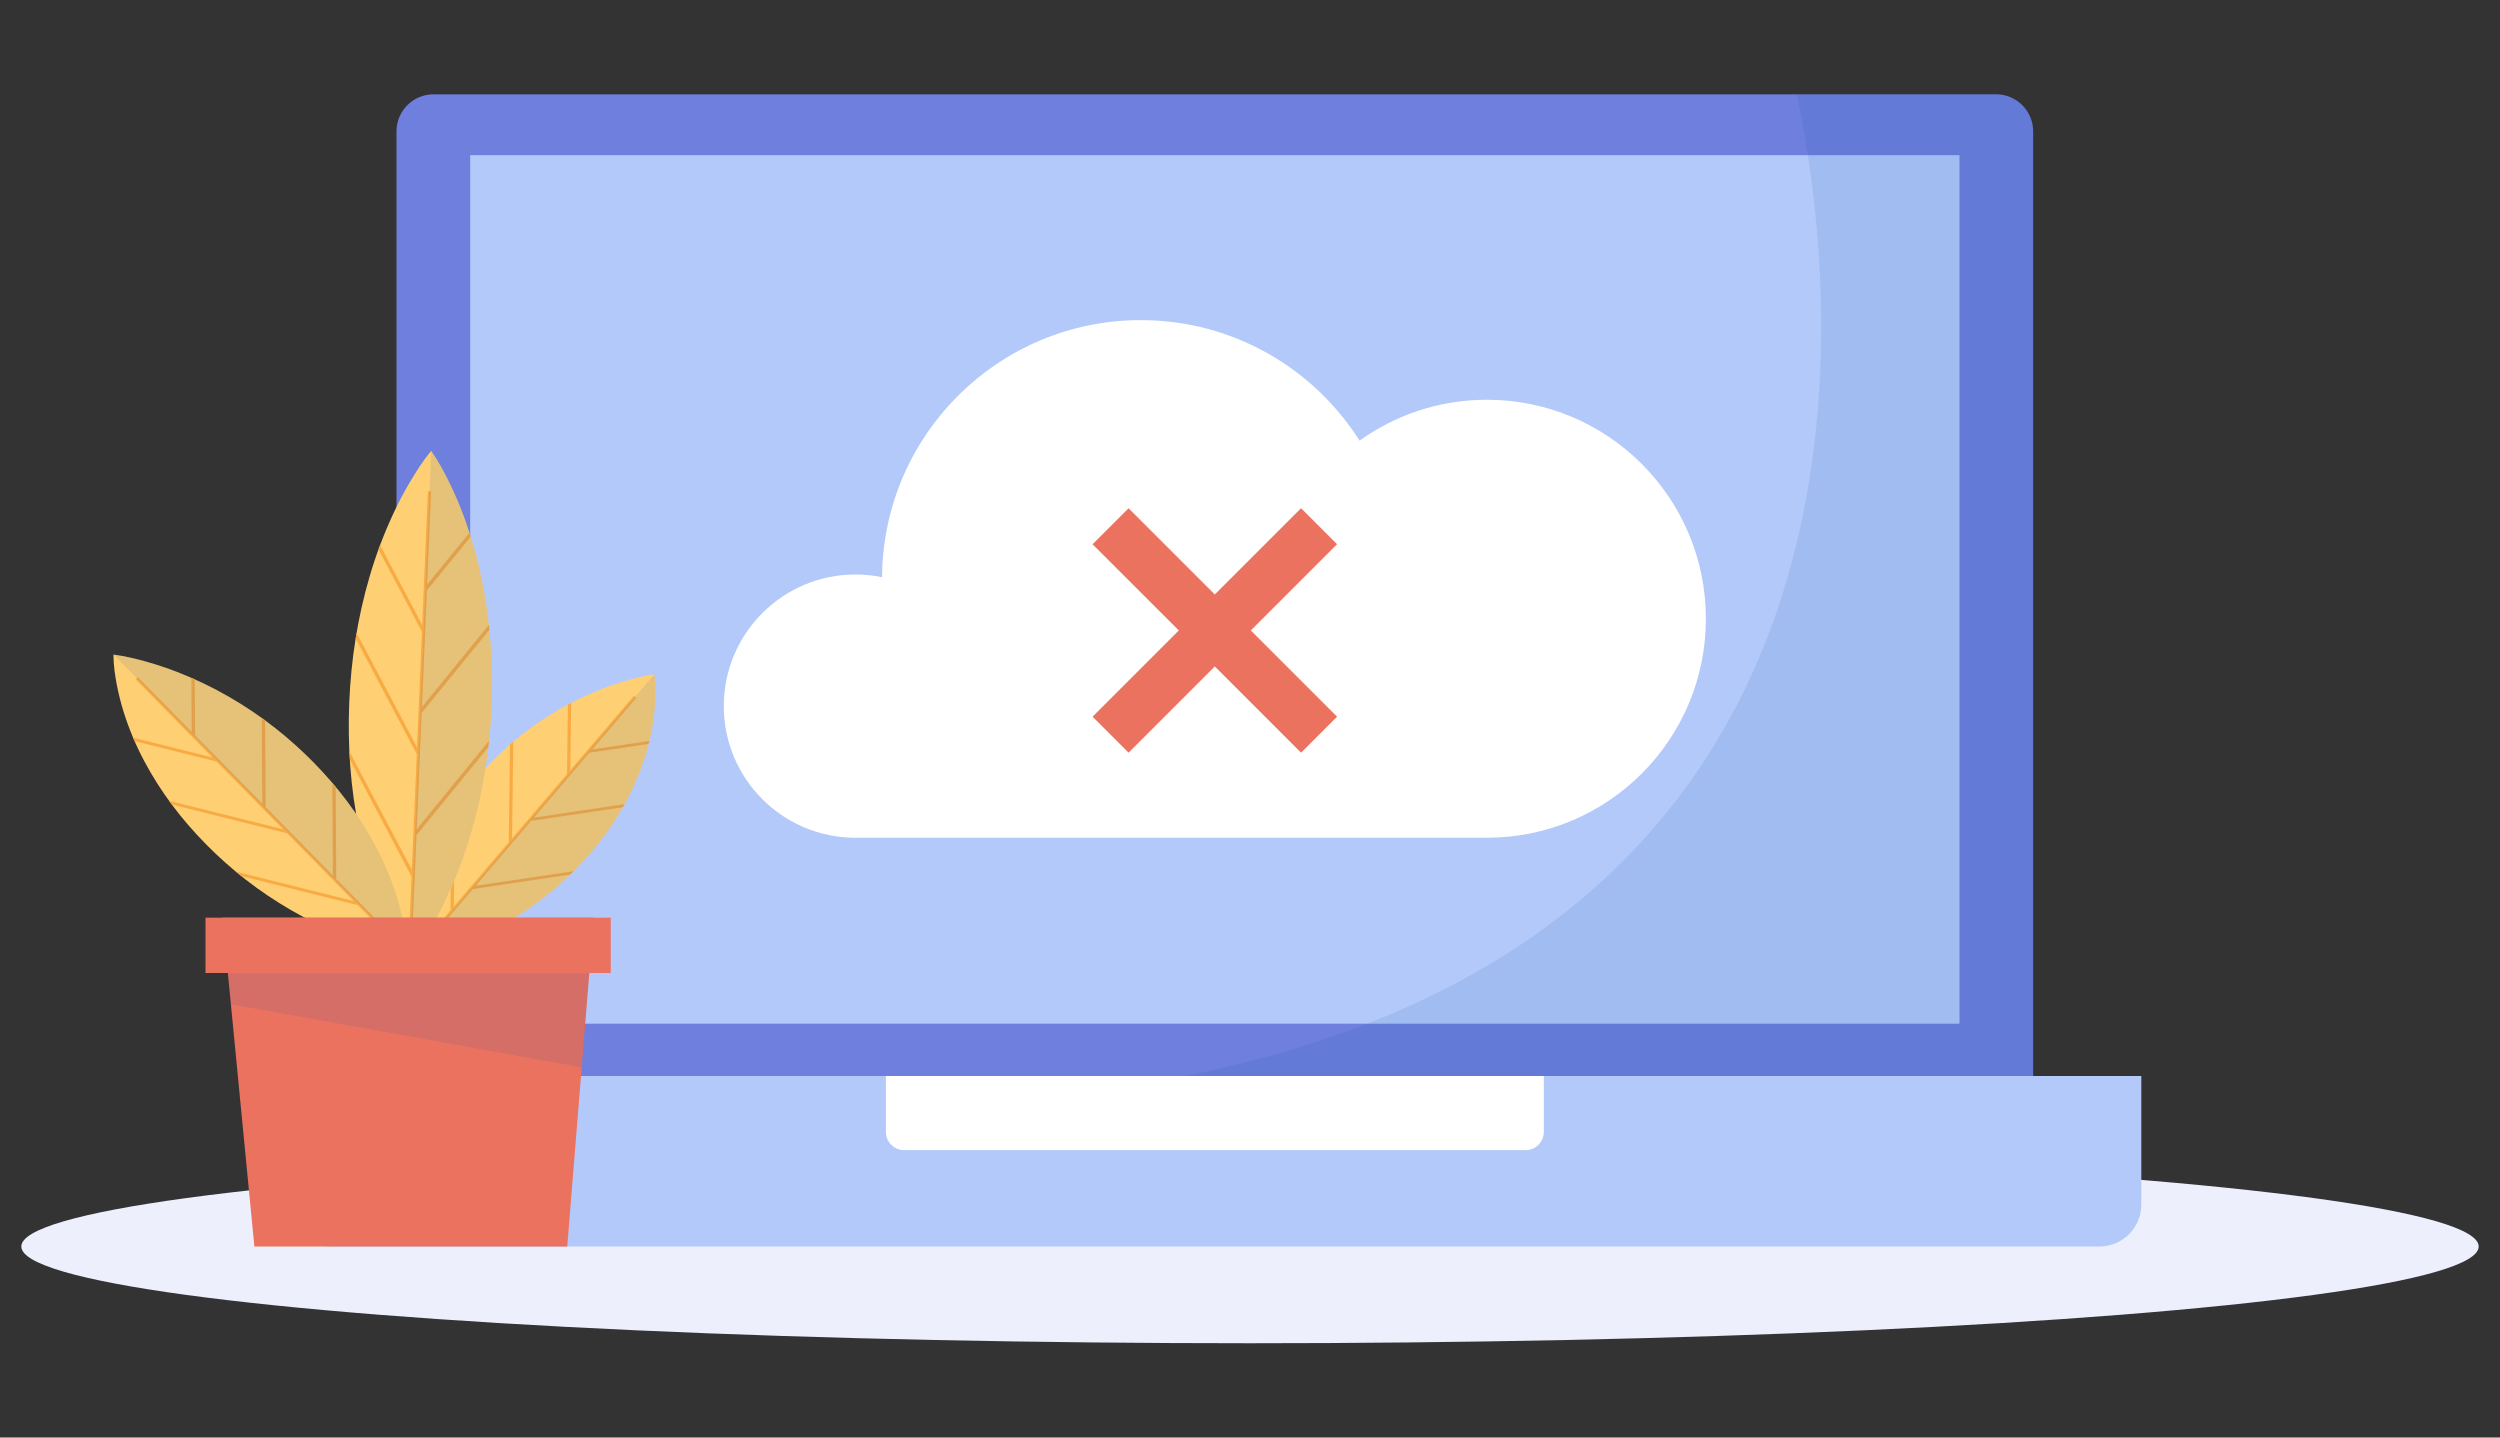 <?xml version="1.0" encoding="utf-8"?>
<!-- Generator: Adobe Illustrator 23.0.0, SVG Export Plug-In . SVG Version: 6.00 Build 0)  -->
<svg version="1.1" xmlns="http://www.w3.org/2000/svg" xmlns:xlink="http://www.w3.org/1999/xlink" x="0px" y="0px"
	 viewBox="0 0 400 230" style="enable-background:new 0 0 400 230;" xml:space="preserve">
<rect x="0" y="0" width="400" height="230" fill="#333333" stroke="none"/>
<style type="text/css">
	.st0{fill:#EDF0FC;}
	.st1{fill:#6E7FDD;}
	.st2{fill:#B3C9F9;}
	.st3{fill:#FFFFFF;}
	.st4{fill:#EB725F;}
	.st5{opacity:0.1;fill:#0046A0;}
	.st6{fill:#FFCF74;}
	.st7{clip-path:url(#SVGID_2_);fill:#F9AB43;}
	.st8{clip-path:url(#SVGID_4_);fill:#F9AB43;}
	.st9{clip-path:url(#SVGID_6_);fill:#F9AB43;}
</style>
<g id="BACKGROUND">
</g>
<g id="OBJECTS">
	<g>
		<ellipse class="st0" cx="200" cy="199.44" rx="196.59" ry="15.48"/>
		<g>
			<g>
				<path class="st1" d="M325.31,176.13c0,3.25-2.66,5.91-5.91,5.91H69.35c-3.25,0-5.91-2.66-5.91-5.91V21
					c0-3.25,2.66-5.91,5.91-5.91h250.04c3.25,0,5.91,2.66,5.91,5.91V176.13z"/>
				<rect x="75.23" y="24.83" class="st2" width="238.29" height="138.96"/>
				<g>
					<path class="st2" d="M46.14,172.16v20.59c0,3.68,3.01,6.69,6.69,6.69h283.09c3.68,0,6.69-3.01,6.69-6.69v-20.59H46.14z"/>
					<path class="st3" d="M141.74,172.16v8.95c0,1.6,1.31,2.91,2.91,2.91h99.45c1.6,0,2.91-1.31,2.91-2.91v-8.95H141.74z"/>
				</g>
			</g>
			<g>
				<path class="st3" d="M237.9,63.96c-7.6,0-14.63,2.43-20.37,6.54c-7.34-11.58-20.27-19.28-35-19.28
					c-22.78,0-41.25,18.39-41.4,41.13c-1.38-0.28-2.8-0.43-4.26-0.43c-11.63,0-21.06,9.43-21.06,21.06s9.43,21.06,21.06,21.06H237.9
					c19.35,0,35.04-15.69,35.04-35.04S257.25,63.96,237.9,63.96z"/>
				<g>
					<polygon class="st4" points="213.93,87.08 208.17,81.32 194.37,95.12 180.57,81.32 174.81,87.08 188.61,100.87 174.81,114.67 
						180.57,120.43 194.37,106.63 208.17,120.43 213.93,114.67 200.13,100.87 					"/>
				</g>
			</g>
			<path class="st5" d="M319.39,15.09h-31.91c6.1,28.52,20.07,133.55-97.86,157.07h135.69V21
				C325.31,17.75,322.65,15.09,319.39,15.09z"/>
		</g>
		<g>
			<g>
				<g>
					<g>
						<path class="st6" d="M66,153.17c-0.21-1.61-0.19-3.07-0.11-4.49c0.08-1.42,0.25-2.78,0.49-4.1c0.48-2.63,1.21-5.1,2.15-7.43
							c1.86-4.67,4.5-8.83,7.71-12.62c3.22-3.78,7.03-7.17,11.61-10.05c2.29-1.44,4.79-2.75,7.53-3.89
							c1.38-0.57,2.83-1.09,4.36-1.55c1.53-0.47,3.13-0.89,4.96-1.16c0.21,1.61,0.2,3.08,0.12,4.5c-0.08,1.42-0.24,2.79-0.48,4.11
							c-0.48,2.63-1.2,5.1-2.14,7.43c-1.87,4.67-4.51,8.83-7.74,12.6c-3.24,3.77-7.05,7.15-11.64,10.03
							c-2.29,1.44-4.79,2.75-7.53,3.89c-1.37,0.57-2.82,1.09-4.35,1.56C69.41,152.47,67.82,152.89,66,153.17z"/>
						<g>
							<defs>
								<path id="SVGID_1_" d="M66,153.17c-0.21-1.61-0.19-3.07-0.11-4.49c0.08-1.42,0.25-2.78,0.49-4.1
									c0.48-2.63,1.21-5.1,2.15-7.43c1.86-4.67,4.5-8.83,7.71-12.62c3.22-3.78,7.03-7.17,11.61-10.05
									c2.29-1.44,4.79-2.75,7.53-3.89c1.38-0.57,2.83-1.09,4.36-1.55c1.53-0.47,3.13-0.89,4.96-1.16c0.21,1.61,0.2,3.08,0.12,4.5
									c-0.08,1.42-0.24,2.79-0.48,4.11c-0.48,2.63-1.2,5.1-2.14,7.43c-1.87,4.67-4.51,8.83-7.74,12.6
									c-3.24,3.77-7.05,7.15-11.64,10.03c-2.29,1.44-4.79,2.75-7.53,3.89c-1.37,0.57-2.82,1.09-4.35,1.56
									C69.41,152.47,67.82,152.89,66,153.17z"/>
							</defs>
							<clipPath id="SVGID_2_">
								<use xlink:href="#SVGID_1_"  style="overflow:visible;"/>
							</clipPath>
							<polygon class="st7" points="107.51,128 107.42,127.55 85.42,130.82 94.29,120.44 116.83,117.09 116.74,116.64 94.74,119.91 
								101.83,111.61 101.41,111.34 91.25,123.24 91.53,101.18 91.01,101.18 90.72,123.85 81.93,134.14 82.21,112.09 81.69,112.08 
								81.4,134.76 72.61,145.05 72.89,122.99 72.37,122.99 72.08,145.66 68.26,150.14 68.67,150.42 75.65,142.25 98.19,138.9 
								98.1,138.45 76.1,141.72 84.97,131.34 							"/>
						</g>
					</g>
					<path class="st5" d="M70.94,152c1.53-0.47,2.98-0.99,4.35-1.56c2.74-1.14,5.24-2.45,7.53-3.89c4.59-2.88,8.4-6.27,11.64-10.03
						c3.23-3.77,5.87-7.93,7.74-12.6c0.94-2.33,1.66-4.8,2.14-7.43c0.24-1.32,0.4-2.69,0.48-4.11c0.08-1.42,0.09-2.89-0.12-4.5
						L66,153.17C67.82,152.89,69.41,152.47,70.94,152z"/>
				</g>
				<g>
					<g>
						<path class="st6" d="M65.54,153.46c-1.19-1.74-2.11-3.46-2.94-5.19c-0.83-1.72-1.56-3.44-2.2-5.16
							c-1.27-3.43-2.23-6.86-2.93-10.28c-1.42-6.83-1.86-13.63-1.59-20.41c0.28-6.78,1.3-13.53,3.28-20.25
							c0.98-3.36,2.24-6.71,3.8-10.06c0.78-1.67,1.66-3.34,2.64-5c0.98-1.66,2.04-3.33,3.39-4.98c1.2,1.74,2.12,3.46,2.96,5.19
							c0.83,1.72,1.57,3.44,2.21,5.16c1.27,3.43,2.24,6.86,2.93,10.28c1.41,6.83,1.85,13.63,1.56,20.41
							c-0.3,6.78-1.33,13.53-3.32,20.25c-0.99,3.36-2.24,6.71-3.79,10.06c-0.78,1.67-1.65,3.34-2.63,5
							C67.94,150.15,66.88,151.81,65.54,153.46z"/>
						<g>
							<defs>
								<path id="SVGID_3_" d="M65.54,153.46c-1.19-1.74-2.11-3.46-2.94-5.19c-0.83-1.72-1.56-3.44-2.2-5.16
									c-1.27-3.43-2.23-6.86-2.93-10.28c-1.42-6.83-1.86-13.63-1.59-20.41c0.28-6.78,1.3-13.53,3.28-20.25
									c0.98-3.36,2.24-6.71,3.8-10.06c0.78-1.67,1.66-3.34,2.64-5c0.98-1.66,2.04-3.33,3.39-4.98c1.2,1.74,2.12,3.46,2.96,5.19
									c0.83,1.72,1.57,3.44,2.21,5.16c1.27,3.43,2.24,6.86,2.93,10.28c1.41,6.83,1.85,13.63,1.56,20.41
									c-0.3,6.78-1.33,13.53-3.32,20.25c-0.99,3.36-2.24,6.71-3.79,10.06c-0.78,1.67-1.65,3.34-2.63,5
									C67.94,150.15,66.88,151.81,65.54,153.46z"/>
							</defs>
							<clipPath id="SVGID_4_">
								<use xlink:href="#SVGID_3_"  style="overflow:visible;"/>
							</clipPath>
							<polygon class="st8" points="84.1,93.68 83.74,93.22 67.52,113.1 68.31,94.47 84.93,74.1 84.57,73.64 68.35,93.52 
								68.98,78.62 68.46,78.61 67.55,99.97 53.79,73.92 53.36,74.29 67.51,101.07 66.72,119.55 52.96,93.5 52.53,93.87 
								66.68,120.65 65.89,139.13 52.13,113.08 51.7,113.45 65.84,140.23 65.5,148.27 66.02,148.29 66.64,133.63 83.27,113.26 
								82.91,112.79 66.68,132.68 67.47,114.05 							"/>
						</g>
					</g>
					<path class="st5" d="M68.91,148.48c0.98-1.66,1.85-3.33,2.63-5c1.55-3.34,2.81-6.69,3.79-10.06
						c1.99-6.72,3.01-13.47,3.32-20.25c0.3-6.78-0.15-13.58-1.56-20.41c-0.7-3.42-1.66-6.84-2.93-10.28
						c-0.64-1.72-1.37-3.44-2.21-5.16c-0.83-1.72-1.76-3.45-2.96-5.19l-3.45,81.32C66.88,151.81,67.94,150.15,68.91,148.48z"/>
				</g>
				<g>
					<g>
						<path class="st6" d="M65.06,152.43c-1.94-0.27-3.66-0.7-5.32-1.17c-1.66-0.48-3.25-1.01-4.76-1.6
							c-3.02-1.18-5.82-2.53-8.41-4.04c-5.2-3-9.67-6.55-13.59-10.52c-3.92-3.97-7.27-8.37-9.89-13.31
							c-1.32-2.47-2.43-5.09-3.31-7.89c-0.44-1.4-0.8-2.86-1.1-4.37c-0.29-1.51-0.51-3.08-0.53-4.8c1.94,0.26,3.67,0.69,5.34,1.16
							c1.66,0.47,3.25,1.01,4.77,1.59c3.03,1.18,5.82,2.53,8.41,4.03c5.2,3,9.66,6.56,13.56,10.54c3.9,3.98,7.25,8.38,9.87,13.33
							c1.32,2.47,2.43,5.09,3.32,7.89c0.44,1.4,0.81,2.85,1.1,4.37C64.81,149.15,65.04,150.71,65.06,152.43z"/>
						<g>
							<defs>
								<path id="SVGID_5_" d="M65.06,152.43c-1.94-0.27-3.66-0.7-5.32-1.17c-1.66-0.48-3.25-1.01-4.76-1.6
									c-3.02-1.18-5.82-2.53-8.41-4.04c-5.2-3-9.67-6.55-13.59-10.52c-3.92-3.97-7.27-8.37-9.89-13.31
									c-1.32-2.47-2.43-5.09-3.31-7.89c-0.44-1.4-0.8-2.86-1.1-4.37c-0.29-1.51-0.51-3.08-0.53-4.8c1.94,0.26,3.67,0.69,5.34,1.16
									c1.66,0.47,3.25,1.01,4.77,1.59c3.03,1.18,5.82,2.53,8.41,4.03c5.2,3,9.66,6.56,13.56,10.54c3.9,3.98,7.25,8.38,9.87,13.33
									c1.32,2.47,2.43,5.09,3.32,7.89c0.44,1.4,0.81,2.85,1.1,4.37C64.81,149.15,65.04,150.71,65.06,152.43z"/>
							</defs>
							<clipPath id="SVGID_6_">
								<use xlink:href="#SVGID_5_"  style="overflow:visible;"/>
							</clipPath>
							<polygon class="st9" points="42.38,107.87 41.84,107.83 41.96,128.59 31.22,117.67 31.09,96.39 30.55,96.34 30.67,117.11 
								22.07,108.37 21.68,108.67 34,121.2 8.01,114.71 7.91,115.18 34.64,121.85 45.3,132.68 19.3,126.2 19.21,126.66 
								45.94,133.33 56.59,144.17 30.6,137.68 30.5,138.15 57.23,144.82 61.87,149.53 62.26,149.24 53.8,140.64 53.68,119.36 
								53.13,119.31 53.26,140.08 42.51,129.15 							"/>
						</g>
					</g>
					<path class="st5" d="M64.52,147.64c-0.29-1.51-0.66-2.97-1.1-4.37c-0.89-2.8-2-5.42-3.32-7.89c-2.62-4.95-5.97-9.35-9.87-13.33
						c-3.9-3.98-8.37-7.54-13.56-10.54c-2.59-1.51-5.39-2.86-8.41-4.03c-1.52-0.59-3.11-1.12-4.77-1.59
						c-1.66-0.47-3.39-0.9-5.34-1.16l46.91,47.71C65.04,150.71,64.81,149.15,64.52,147.64z"/>
				</g>
			</g>
			<g>
				<g>
					<polygon class="st4" points="90.76,199.44 40.7,199.44 35.6,146.83 95,146.83 					"/>
					<rect x="32.88" y="146.83" class="st4" width="64.84" height="8.85"/>
				</g>
				<polygon class="st5" points="36.46,155.69 94.29,155.69 93.07,170.77 36.94,160.68 				"/>
			</g>
		</g>
	</g>
</g>
</svg>
